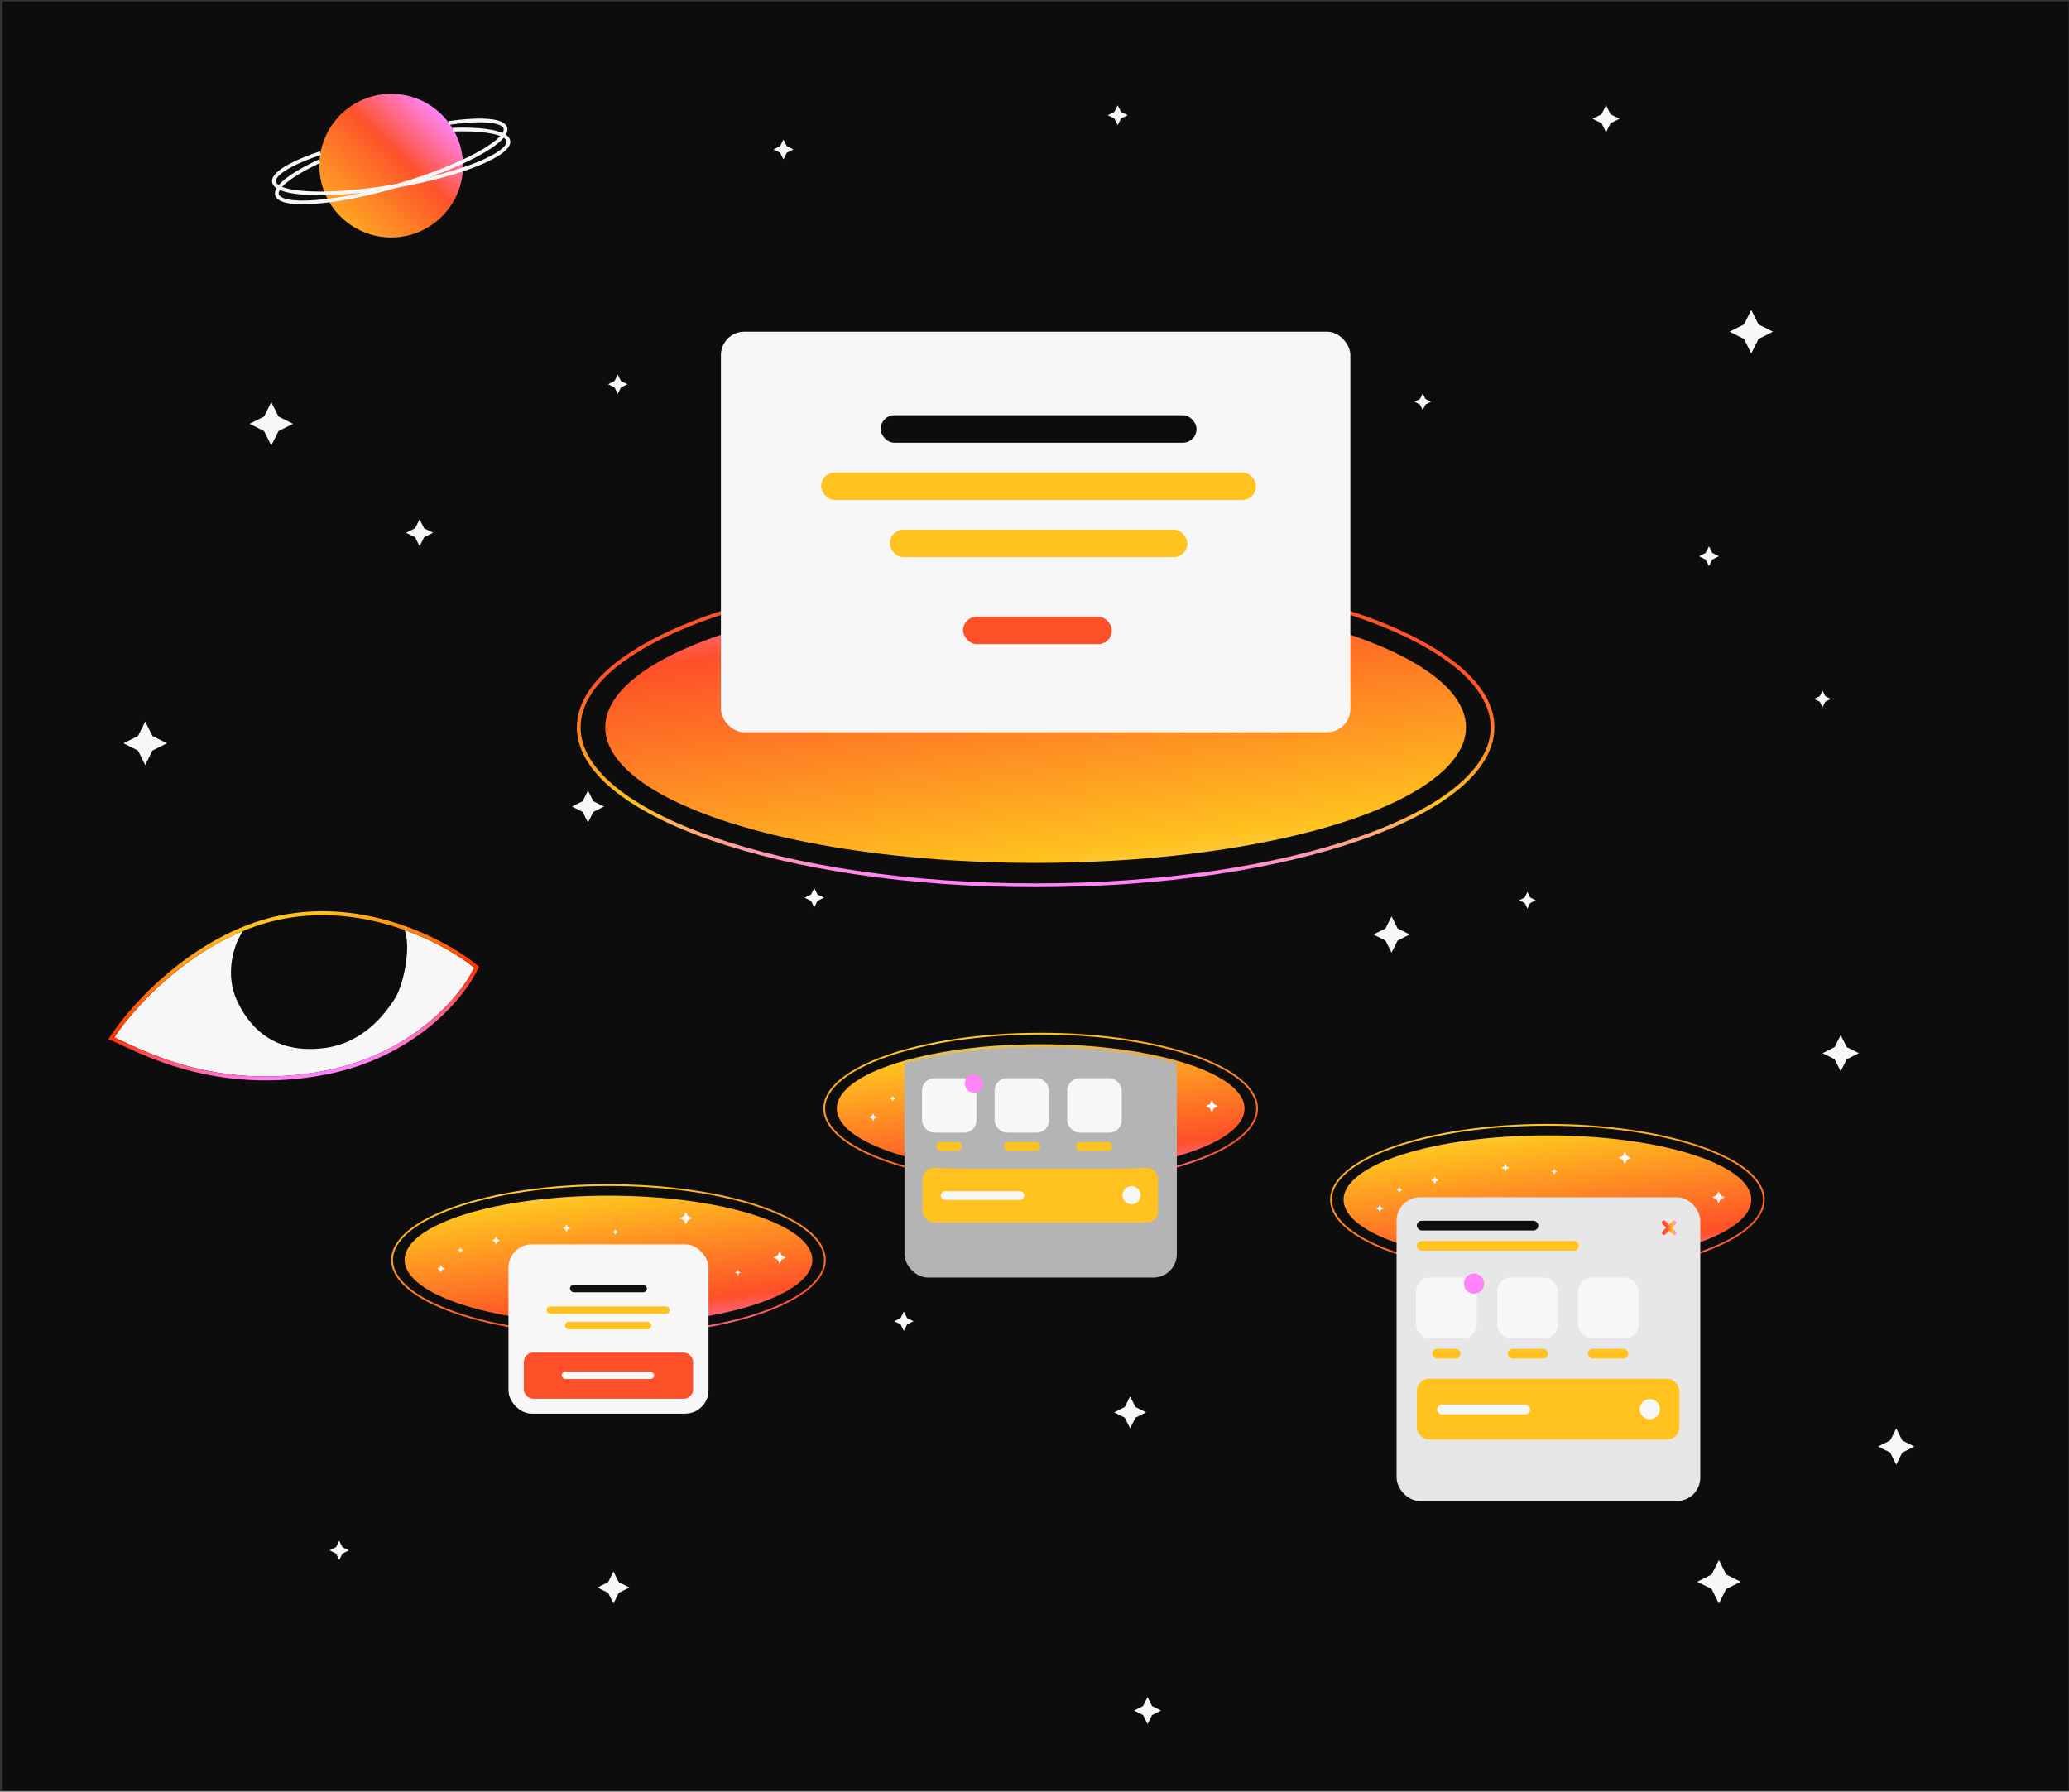 <svg width="708" height="613" viewBox="0 0 708 613" fill="none" xmlns="http://www.w3.org/2000/svg">
<rect x="0" y="0" width="708" height="613" fill="#333333" stroke="none"/>
<rect width="707" height="612" transform="translate(0.891 0.5)" fill="#0D0D0D"/>
<rect x="501.863" y="447.722" width="26.328" height="2.527" rx="1.264" fill="#0D0D0D"/>
<ellipse cx="354.388" cy="248.843" rx="46.402" ry="147.278" transform="rotate(90 354.388 248.843)" fill="url(#paint0_linear_5193_8884)"/>
<path d="M510.736 248.843C510.736 256.126 506.501 263.156 498.633 269.637C490.769 276.114 479.351 281.975 465.186 286.91C436.861 296.778 397.688 302.894 354.39 302.894C311.091 302.894 271.918 296.778 243.593 286.91C229.427 281.975 218.009 276.114 210.146 269.637C202.277 263.156 198.042 256.126 198.042 248.843C198.042 241.56 202.277 234.529 210.146 228.049C218.009 221.572 229.427 215.71 243.593 210.775C271.918 200.908 311.091 194.793 354.39 194.793C397.688 194.793 436.861 200.908 465.186 210.775C479.351 215.71 490.769 221.572 498.633 228.049C506.501 234.529 510.736 241.56 510.736 248.843Z" stroke="url(#paint1_linear_5193_8884)" stroke-width="1.281"/>
<rect x="246.699" y="113.481" width="215.382" height="137.062" rx="8" fill="#F7F7F7"/>
<rect x="281" y="161.652" width="148.809" height="9.398" rx="4.699" fill="#FFC21F"/>
<rect x="304.498" y="181.232" width="101.817" height="9.398" rx="4.699" fill="#FFC21F"/>
<rect x="301.365" y="142.072" width="108.083" height="9.398" rx="4.699" fill="#0D0D0D"/>
<rect x="329.561" y="210.994" width="50.908" height="9.398" rx="4.699" fill="#FE5028"/>
<ellipse cx="208.227" cy="431.076" rx="21.978" ry="69.757" transform="rotate(-90 208.227 431.076)" fill="url(#paint2_linear_5193_8884)"/>
<path d="M134.171 431.076C134.171 427.627 136.177 424.296 139.903 421.227C143.628 418.159 149.036 415.383 155.745 413.046C169.161 408.372 187.715 405.476 208.223 405.476C228.731 405.476 247.284 408.372 260.7 413.046C267.409 415.383 272.817 418.159 276.542 421.227C280.269 424.296 282.275 427.627 282.275 431.076C282.275 434.526 280.269 437.855 276.542 440.925C272.817 443.993 267.409 446.769 260.7 449.106C247.284 453.78 228.731 456.676 208.223 456.676C187.715 456.676 169.161 453.78 155.745 449.106C149.036 446.769 143.628 443.993 139.903 440.925C136.177 437.855 134.171 434.526 134.171 431.076Z" stroke="url(#paint3_linear_5193_8884)" stroke-width="0.607"/>
<path fill-rule="evenodd" clip-rule="evenodd" d="M149.561 434.064L150.44 433.624L150.88 432.745L151.319 433.624L152.198 434.064L151.319 434.504L150.88 435.383L150.44 434.504L149.561 434.064Z" fill="#F7F7F7"/>
<path fill-rule="evenodd" clip-rule="evenodd" d="M168.4 424.44L169.28 424L169.719 423.121L170.159 424L171.038 424.44L170.159 424.879L169.719 425.759L169.28 424.879L168.4 424.44Z" fill="#F7F7F7"/>
<path fill-rule="evenodd" clip-rule="evenodd" d="M222.006 440.54L222.885 440.101L223.325 439.221L223.764 440.101L224.644 440.54L223.764 440.98L223.325 441.859L222.885 440.98L222.006 440.54Z" fill="#F7F7F7"/>
<path fill-rule="evenodd" clip-rule="evenodd" d="M192.555 420.178L193.434 419.738L193.874 418.859L194.313 419.738L195.193 420.178L194.313 420.618L193.874 421.497L193.434 420.618L192.555 420.178Z" fill="#F7F7F7"/>
<path fill-rule="evenodd" clip-rule="evenodd" d="M236.83 432.394L237.709 431.954L238.149 431.075L238.589 431.954L239.468 432.394L238.589 432.834L238.149 433.713L237.709 432.834L236.83 432.394Z" fill="#F7F7F7"/>
<path fill-rule="evenodd" clip-rule="evenodd" d="M192.555 437.507L193.971 436.799L194.678 435.383L195.386 436.799L196.802 437.507L195.386 438.215L194.678 439.631L193.971 438.215L192.555 437.507Z" fill="#F7F7F7"/>
<path fill-rule="evenodd" clip-rule="evenodd" d="M264.674 430.271L266.09 429.563L266.798 428.147L267.506 429.563L268.921 430.271L267.506 430.979L266.798 432.395L266.09 430.979L264.674 430.271Z" fill="#F7F7F7"/>
<path fill-rule="evenodd" clip-rule="evenodd" d="M232.582 416.799L233.998 416.091L234.706 414.675L235.414 416.091L236.83 416.799L235.414 417.507L234.706 418.923L233.998 417.507L232.582 416.799Z" fill="#F7F7F7"/>
<path fill-rule="evenodd" clip-rule="evenodd" d="M156.609 427.716L157.258 427.392L157.582 426.744L157.906 427.392L158.554 427.716L157.906 428.04L157.582 428.688L157.258 428.04L156.609 427.716Z" fill="#F7F7F7"/>
<path fill-rule="evenodd" clip-rule="evenodd" d="M177.811 441.513L178.459 441.189L178.783 440.541L179.107 441.189L179.755 441.513L179.107 441.837L178.783 442.485L178.459 441.837L177.811 441.513Z" fill="#F7F7F7"/>
<path fill-rule="evenodd" clip-rule="evenodd" d="M209.619 421.498L210.267 421.173L210.591 420.525L210.915 421.173L211.564 421.498L210.915 421.822L210.591 422.47L210.267 421.822L209.619 421.498Z" fill="#F7F7F7"/>
<path fill-rule="evenodd" clip-rule="evenodd" d="M206.283 448.251L206.931 447.927L207.255 447.279L207.579 447.927L208.228 448.251L207.579 448.575L207.255 449.224L206.931 448.575L206.283 448.251Z" fill="#F7F7F7"/>
<path fill-rule="evenodd" clip-rule="evenodd" d="M251.498 435.384L252.146 435.06L252.47 434.412L252.794 435.06L253.442 435.384L252.794 435.708L252.47 436.356L252.146 435.708L251.498 435.384Z" fill="#F7F7F7"/>
<ellipse cx="529.518" cy="410.453" rx="21.978" ry="69.757" transform="rotate(-90 529.518 410.453)" fill="url(#paint4_linear_5193_8884)"/>
<path d="M455.464 410.453C455.464 407.004 457.47 403.673 461.196 400.604C464.921 397.536 470.329 394.76 477.038 392.423C490.454 387.749 509.008 384.853 529.516 384.853C550.024 384.853 568.577 387.749 581.993 392.423C588.702 394.76 594.11 397.536 597.835 400.604C601.562 403.673 603.568 407.004 603.568 410.453C603.568 413.903 601.562 417.232 597.835 420.302C594.11 423.37 588.702 426.146 581.993 428.483C568.577 433.157 550.024 436.053 529.516 436.053C509.008 436.053 490.454 433.157 477.038 428.483C470.329 426.146 464.921 423.37 461.196 420.302C457.47 417.232 455.464 413.903 455.464 410.453Z" stroke="url(#paint5_linear_5193_8884)" stroke-width="0.607"/>
<path fill-rule="evenodd" clip-rule="evenodd" d="M470.854 413.441L471.733 413.001L472.172 412.122L472.612 413.001L473.491 413.441L472.612 413.88L472.172 414.76L471.733 413.88L470.854 413.441Z" fill="#F7F7F7"/>
<path fill-rule="evenodd" clip-rule="evenodd" d="M489.693 403.817L490.573 403.377L491.012 402.498L491.452 403.377L492.331 403.817L491.452 404.256L491.012 405.136L490.573 404.256L489.693 403.817Z" fill="#F7F7F7"/>
<path fill-rule="evenodd" clip-rule="evenodd" d="M543.299 419.917L544.178 419.478L544.618 418.598L545.057 419.478L545.937 419.917L545.057 420.357L544.618 421.236L544.178 420.357L543.299 419.917Z" fill="#F7F7F7"/>
<path fill-rule="evenodd" clip-rule="evenodd" d="M513.848 399.555L514.727 399.115L515.167 398.236L515.606 399.115L516.486 399.555L515.606 399.995L515.167 400.874L514.727 399.995L513.848 399.555Z" fill="#F7F7F7"/>
<path fill-rule="evenodd" clip-rule="evenodd" d="M558.121 411.771L559 411.331L559.44 410.452L559.88 411.331L560.759 411.771L559.88 412.211L559.44 413.09L559 412.211L558.121 411.771Z" fill="#F7F7F7"/>
<path fill-rule="evenodd" clip-rule="evenodd" d="M513.848 416.884L515.264 416.176L515.971 414.76L516.679 416.176L518.095 416.884L516.679 417.592L515.971 419.008L515.264 417.592L513.848 416.884Z" fill="#F7F7F7"/>
<path fill-rule="evenodd" clip-rule="evenodd" d="M585.967 409.648L587.383 408.94L588.091 407.524L588.798 408.94L590.214 409.648L588.798 410.356L588.091 411.771L587.383 410.356L585.967 409.648Z" fill="#F7F7F7"/>
<path fill-rule="evenodd" clip-rule="evenodd" d="M553.875 396.176L555.291 395.468L555.999 394.052L556.707 395.468L558.123 396.176L556.707 396.884L555.999 398.3L555.291 396.884L553.875 396.176Z" fill="#F7F7F7"/>
<path fill-rule="evenodd" clip-rule="evenodd" d="M477.902 407.093L478.55 406.769L478.875 406.121L479.199 406.769L479.847 407.093L479.199 407.417L478.875 408.065L478.55 407.417L477.902 407.093Z" fill="#F7F7F7"/>
<path fill-rule="evenodd" clip-rule="evenodd" d="M499.104 420.89L499.752 420.566L500.076 419.918L500.4 420.566L501.048 420.89L500.4 421.214L500.076 421.862L499.752 421.214L499.104 420.89Z" fill="#F7F7F7"/>
<path fill-rule="evenodd" clip-rule="evenodd" d="M530.912 400.874L531.56 400.55L531.884 399.902L532.208 400.55L532.857 400.874L532.208 401.199L531.884 401.847L531.56 401.199L530.912 400.874Z" fill="#F7F7F7"/>
<path fill-rule="evenodd" clip-rule="evenodd" d="M527.574 427.628L528.222 427.304L528.546 426.656L528.87 427.304L529.519 427.628L528.87 427.952L528.546 428.601L528.222 427.952L527.574 427.628Z" fill="#F7F7F7"/>
<path fill-rule="evenodd" clip-rule="evenodd" d="M572.791 414.761L573.439 414.437L573.763 413.789L574.087 414.437L574.735 414.761L574.087 415.085L573.763 415.733L573.439 415.085L572.791 414.761Z" fill="#F7F7F7"/>
<ellipse cx="356.118" cy="379.268" rx="21.978" ry="69.757" transform="rotate(-90 356.118 379.268)" fill="url(#paint6_linear_5193_8884)"/>
<path d="M282.063 379.269C282.063 375.819 284.069 372.488 287.796 369.419C291.521 366.351 296.929 363.576 303.638 361.238C317.054 356.565 335.607 353.668 356.115 353.668C376.623 353.668 395.177 356.565 408.593 361.238C415.302 363.576 420.71 366.351 424.435 369.419C428.161 372.488 430.168 375.819 430.168 379.269C430.168 382.718 428.161 386.048 424.435 389.117C420.71 392.185 415.302 394.961 408.593 397.299C395.177 401.973 376.623 404.868 356.115 404.868C335.607 404.868 317.054 401.973 303.638 397.299C296.928 394.961 291.521 392.185 287.796 389.117C284.069 386.048 282.064 382.718 282.063 379.269Z" stroke="url(#paint7_linear_5193_8884)" stroke-width="0.607"/>
<path fill-rule="evenodd" clip-rule="evenodd" d="M297.453 382.257L298.332 381.818L298.772 380.938L299.212 381.818L300.091 382.257L299.212 382.697L298.772 383.576L298.332 382.697L297.453 382.257Z" fill="#F7F7F7"/>
<path fill-rule="evenodd" clip-rule="evenodd" d="M316.293 372.632L317.172 372.193L317.612 371.313L318.052 372.193L318.931 372.632L318.052 373.072L317.612 373.951L317.172 373.072L316.293 372.632Z" fill="#F7F7F7"/>
<path fill-rule="evenodd" clip-rule="evenodd" d="M369.898 388.733L370.778 388.293L371.217 387.414L371.657 388.293L372.536 388.733L371.657 389.172L371.217 390.052L370.778 389.172L369.898 388.733Z" fill="#F7F7F7"/>
<path fill-rule="evenodd" clip-rule="evenodd" d="M340.447 368.371L341.327 367.931L341.766 367.052L342.206 367.931L343.085 368.371L342.206 368.81L341.766 369.689L341.327 368.81L340.447 368.371Z" fill="#F7F7F7"/>
<path fill-rule="evenodd" clip-rule="evenodd" d="M384.721 380.586L385.6 380.147L386.04 379.267L386.479 380.147L387.359 380.586L386.479 381.026L386.04 381.905L385.6 381.026L384.721 380.586Z" fill="#F7F7F7"/>
<path fill-rule="evenodd" clip-rule="evenodd" d="M340.447 385.699L341.863 384.992L342.571 383.576L343.279 384.992L344.695 385.699L343.279 386.407L342.571 387.823L341.863 386.407L340.447 385.699Z" fill="#F7F7F7"/>
<path fill-rule="evenodd" clip-rule="evenodd" d="M412.566 378.463L413.982 377.755L414.69 376.339L415.398 377.755L416.814 378.463L415.398 379.171L414.69 380.587L413.982 379.171L412.566 378.463Z" fill="#F7F7F7"/>
<path fill-rule="evenodd" clip-rule="evenodd" d="M380.473 364.991L381.889 364.284L382.596 362.868L383.304 364.284L384.72 364.991L383.304 365.699L382.596 367.115L381.889 365.699L380.473 364.991Z" fill="#F7F7F7"/>
<path fill-rule="evenodd" clip-rule="evenodd" d="M304.502 375.909L305.15 375.585L305.474 374.936L305.798 375.585L306.446 375.909L305.798 376.233L305.474 376.881L305.15 376.233L304.502 375.909Z" fill="#F7F7F7"/>
<path fill-rule="evenodd" clip-rule="evenodd" d="M325.703 389.706L326.351 389.381L326.675 388.733L326.999 389.381L327.648 389.706L326.999 390.03L326.675 390.678L326.351 390.03L325.703 389.706Z" fill="#F7F7F7"/>
<path fill-rule="evenodd" clip-rule="evenodd" d="M357.512 369.69L358.16 369.366L358.484 368.718L358.808 369.366L359.456 369.69L358.808 370.014L358.484 370.662L358.16 370.014L357.512 369.69Z" fill="#F7F7F7"/>
<path fill-rule="evenodd" clip-rule="evenodd" d="M354.174 396.444L354.822 396.12L355.146 395.472L355.47 396.12L356.118 396.444L355.47 396.768L355.146 397.416L354.822 396.768L354.174 396.444Z" fill="#F7F7F7"/>
<path fill-rule="evenodd" clip-rule="evenodd" d="M399.389 383.577L400.037 383.253L400.361 382.604L400.685 383.253L401.333 383.577L400.685 383.901L400.361 384.549L400.037 383.901L399.389 383.577Z" fill="#F7F7F7"/>
<rect x="174" y="425.758" width="68.453" height="57.922" rx="8" fill="#F7F7F7"/>
<rect x="179.254" y="462.782" width="57.922" height="15.797" rx="3.159" fill="#FE5028"/>
<rect x="192.246" y="469.312" width="31.594" height="2.527" rx="1.264" fill="#F7F7F7"/>
<rect x="187.047" y="446.989" width="42.125" height="2.527" rx="1.264" fill="#FFC21F"/>
<rect x="193.365" y="452.255" width="29.488" height="2.527" rx="1.264" fill="#FFC21F"/>
<rect x="195.051" y="439.617" width="26.328" height="2.527" rx="1.264" fill="#0D0D0D"/>
<rect x="309.523" y="362.407" width="93.179" height="74.698" rx="8" fill="#B4B4B4"/>
<rect x="320.48" y="390.412" width="8.697" height="2.982" rx="1.491" fill="#FFC21F"/>
<rect x="368.186" y="390.412" width="12.424" height="2.982" rx="1.491" fill="#FFC21F"/>
<rect x="343.588" y="390.412" width="12.424" height="2.982" rx="1.491" fill="#FFC21F"/>
<rect x="315.508" y="368.546" width="18.636" height="18.636" rx="4.224" fill="#F7F7F7"/>
<rect x="340.355" y="368.546" width="18.636" height="18.636" rx="4.224" fill="#F7F7F7"/>
<rect x="365.205" y="368.546" width="18.636" height="18.636" rx="4.224" fill="#F7F7F7"/>
<rect x="315.738" y="399.605" width="80.546" height="18.636" rx="3.727" fill="#FFC21F"/>
<g clip-path="url(#clip0_5193_8884)">
<path d="M387.215 412.028C388.931 412.028 390.321 410.638 390.321 408.922C390.321 407.207 388.931 405.816 387.215 405.816C385.5 405.816 384.109 407.207 384.109 408.922C384.109 410.638 385.5 412.028 387.215 412.028Z" fill="#F7F7F7"/>
</g>
<rect x="321.953" y="407.557" width="28.575" height="2.982" rx="1.491" fill="#F7F7F7"/>
<circle cx="333.272" cy="370.41" r="3.106" fill="#FF84F9"/>
<mask id="mask0_5193_8884" style="mask-type:alpha" maskUnits="userSpaceOnUse" x="286" y="357" width="140" height="45">
<ellipse cx="356.011" cy="379.958" rx="21.978" ry="69.757" transform="rotate(-90 356.011 379.958)" fill="#0D0D0D"/>
</mask>
<g mask="url(#mask0_5193_8884)">
<path d="M309.521 354.214C309.521 348.725 313.971 344.275 319.461 344.275H392.761C398.25 344.275 402.7 348.725 402.7 354.214V427.515C402.7 433.004 398.25 437.454 392.761 437.454H319.461C313.971 437.454 309.521 433.004 309.521 427.515V354.214Z" fill="#B4B4B4"/>
<rect x="320.479" y="390.761" width="8.697" height="2.982" rx="1.491" fill="#FFC21F"/>
<rect x="368.184" y="390.761" width="12.424" height="2.982" rx="1.491" fill="#FFC21F"/>
<rect x="343.586" y="390.761" width="12.424" height="2.982" rx="1.491" fill="#FFC21F"/>
<rect x="315.506" y="368.895" width="18.636" height="18.636" rx="4.224" fill="#F7F7F7"/>
<rect x="340.354" y="368.895" width="18.636" height="18.636" rx="4.224" fill="#F7F7F7"/>
<rect x="365.203" y="368.895" width="18.636" height="18.636" rx="4.224" fill="#F7F7F7"/>
<rect x="315.736" y="399.954" width="80.546" height="18.636" rx="3.727" fill="#FFC21F"/>
<circle cx="333.27" cy="370.758" r="3.106" fill="#FF84F9"/>
</g>
<rect x="477.902" y="409.647" width="103.922" height="103.922" rx="8" fill="#E7E7E7"/>
<rect x="490.119" y="461.492" width="9.699" height="3.326" rx="1.663" fill="#FFC21F"/>
<rect x="543.328" y="461.492" width="13.856" height="3.326" rx="1.663" fill="#FFC21F"/>
<rect x="515.895" y="461.492" width="13.856" height="3.326" rx="1.663" fill="#FFC21F"/>
<rect x="484.576" y="437.105" width="20.784" height="20.784" rx="4.711" fill="#F7F7F7"/>
<rect x="512.291" y="437.105" width="20.784" height="20.784" rx="4.711" fill="#F7F7F7"/>
<rect x="540.002" y="437.105" width="20.784" height="20.784" rx="4.711" fill="#F7F7F7"/>
<rect x="484.832" y="471.746" width="89.833" height="20.784" rx="4.157" fill="#FFC21F"/>
<g clip-path="url(#clip1_5193_8884)">
<path d="M564.554 485.602C566.467 485.602 568.018 484.051 568.018 482.138C568.018 480.225 566.467 478.674 564.554 478.674C562.641 478.674 561.09 480.225 561.09 482.138C561.09 484.051 562.641 485.602 564.554 485.602Z" fill="#F7F7F7"/>
</g>
<path fill-rule="evenodd" clip-rule="evenodd" d="M572.406 417.805L571.154 419.056L569.902 417.804C569.836 417.735 569.757 417.68 569.669 417.643C569.582 417.605 569.488 417.585 569.392 417.584C569.297 417.583 569.203 417.601 569.115 417.637C569.027 417.673 568.946 417.727 568.879 417.794C568.812 417.861 568.759 417.941 568.723 418.03C568.687 418.118 568.669 418.212 568.67 418.308C568.671 418.403 568.691 418.497 568.729 418.584C568.767 418.672 568.822 418.751 568.891 418.816L570.142 420.068L568.892 421.319C568.761 421.454 568.688 421.635 568.69 421.823C568.691 422.011 568.767 422.191 568.9 422.324C569.033 422.457 569.212 422.532 569.4 422.534C569.588 422.535 569.769 422.463 569.905 422.332L571.154 421.079L572.405 422.331C572.471 422.4 572.55 422.454 572.637 422.492C572.725 422.53 572.819 422.549 572.914 422.55C573.009 422.551 573.103 422.533 573.191 422.497C573.28 422.461 573.36 422.408 573.427 422.341C573.494 422.273 573.547 422.193 573.583 422.105C573.619 422.017 573.637 421.923 573.637 421.828C573.636 421.732 573.616 421.638 573.578 421.551C573.54 421.464 573.486 421.385 573.417 421.318L572.168 420.069L573.419 418.818C573.549 418.683 573.622 418.502 573.62 418.314C573.619 418.126 573.543 417.946 573.411 417.814C573.278 417.681 573.098 417.605 572.91 417.604C572.722 417.602 572.541 417.674 572.406 417.805V417.805Z" fill="url(#paint8_linear_5193_8884)"/>
<rect x="491.758" y="480.614" width="31.869" height="3.326" rx="1.663" fill="#F7F7F7"/>
<rect x="484.832" y="417.685" width="41.569" height="3.326" rx="1.663" fill="#0D0D0D"/>
<rect x="484.832" y="424.612" width="55.425" height="3.326" rx="1.663" fill="#FFC21F"/>
<circle cx="504.39" cy="439.184" r="3.464" fill="#FF84F9"/>
<path fill-rule="evenodd" clip-rule="evenodd" d="M482.395 319.74L478.252 321.811L476.18 325.954L474.109 321.811L469.966 319.74L474.109 317.668L476.18 313.525L478.252 317.668L482.395 319.74Z" fill="#F7F7F7"/>
<path fill-rule="evenodd" clip-rule="evenodd" d="M636.084 360.337L631.941 362.409L629.87 366.552L627.798 362.409L623.655 360.337L627.798 358.266L629.87 354.123L631.941 358.266L636.084 360.337Z" fill="#F7F7F7"/>
<path fill-rule="evenodd" clip-rule="evenodd" d="M655.092 494.925L650.949 496.997L648.877 501.14L646.806 496.997L642.663 494.925L646.806 492.854L648.877 488.711L650.949 492.854L655.092 494.925Z" fill="#F7F7F7"/>
<path fill-rule="evenodd" clip-rule="evenodd" d="M525.523 308.019L523.627 308.967L522.679 310.863L521.73 308.967L519.834 308.019L521.73 307.07L522.679 305.174L523.627 307.07L525.523 308.019Z" fill="#F7F7F7"/>
<path fill-rule="evenodd" clip-rule="evenodd" d="M626.5 239.129L624.604 240.077L623.655 241.974L622.707 240.077L620.811 239.129L622.707 238.181L623.655 236.284L624.604 238.181L626.5 239.129Z" fill="#F7F7F7"/>
<path fill-rule="evenodd" clip-rule="evenodd" d="M489.695 137.458L487.799 138.406L486.851 140.303L485.902 138.406L484.006 137.458L485.902 136.51L486.851 134.613L487.799 136.51L489.695 137.458Z" fill="#F7F7F7"/>
<path fill-rule="evenodd" clip-rule="evenodd" d="M281.937 307.139L279.738 308.239L278.638 310.439L277.538 308.239L275.338 307.139L277.538 306.04L278.638 303.84L279.738 306.04L281.937 307.139Z" fill="#F7F7F7"/>
<path fill-rule="evenodd" clip-rule="evenodd" d="M214.691 131.464L212.492 132.564L211.392 134.763L210.292 132.564L208.092 131.464L210.292 130.364L211.392 128.164L212.492 130.364L214.691 131.464Z" fill="#F7F7F7"/>
<path fill-rule="evenodd" clip-rule="evenodd" d="M306 452.057L308.2 450.957L309.3 448.757L310.399 450.957L312.599 452.057L310.399 453.157L309.3 455.356L308.2 453.157L306 452.057Z" fill="#F7F7F7"/>
<path fill-rule="evenodd" clip-rule="evenodd" d="M119.387 530.458L117.187 531.558L116.087 533.757L114.987 531.558L112.788 530.458L114.987 529.358L116.087 527.158L117.187 529.358L119.387 530.458Z" fill="#F7F7F7"/>
<path fill-rule="evenodd" clip-rule="evenodd" d="M156.508 328.387L154.886 329.198L154.076 330.819L153.265 329.198L151.644 328.387L153.265 327.577L154.076 325.955L154.886 327.577L156.508 328.387Z" fill="#F7F7F7"/>
<path fill-rule="evenodd" clip-rule="evenodd" d="M148.211 182.282L145.13 183.823L143.589 186.904L142.048 183.823L138.967 182.282L142.048 180.742L143.589 177.66L145.13 180.742L148.211 182.282Z" fill="#F7F7F7"/>
<path fill-rule="evenodd" clip-rule="evenodd" d="M388.062 585.261L391.144 583.72L392.685 580.639L394.225 583.72L397.307 585.261L394.225 586.801L392.685 589.883L391.144 586.801L388.062 585.261Z" fill="#F7F7F7"/>
<path fill-rule="evenodd" clip-rule="evenodd" d="M206.689 275.962L203.038 277.788L201.213 281.439L199.387 277.788L195.736 275.962L199.387 274.136L201.213 270.485L203.038 274.136L206.689 275.962Z" fill="#F7F7F7"/>
<path fill-rule="evenodd" clip-rule="evenodd" d="M215.404 543.165L211.753 544.991L209.928 548.642L208.102 544.991L204.451 543.165L208.102 541.34L209.928 537.688L211.753 541.34L215.404 543.165Z" fill="#F7F7F7"/>
<path fill-rule="evenodd" clip-rule="evenodd" d="M381.246 483.234L384.897 481.409L386.723 477.758L388.548 481.409L392.199 483.234L388.548 485.06L386.723 488.711L384.897 485.06L381.246 483.234Z" fill="#F7F7F7"/>
<path fill-rule="evenodd" clip-rule="evenodd" d="M554.203 40.63L551.122 42.17L549.581 45.252L548.04 42.17L544.959 40.63L548.04 39.089L549.581 36.008L551.122 39.089L554.203 40.63Z" fill="#F7F7F7"/>
<path fill-rule="evenodd" clip-rule="evenodd" d="M100.271 145.002L95.31 147.483L92.829 152.444L90.348 147.483L85.387 145.002L90.348 142.521L92.829 137.56L95.31 142.521L100.271 145.002Z" fill="#F7F7F7"/>
<path fill-rule="evenodd" clip-rule="evenodd" d="M57.137 254.314L52.175 256.795L49.694 261.757L47.214 256.795L42.252 254.314L47.214 251.834L49.694 246.872L52.175 251.834L57.137 254.314Z" fill="#F7F7F7"/>
<path fill-rule="evenodd" clip-rule="evenodd" d="M595.645 541.2L590.683 543.681L588.202 548.643L585.721 543.681L580.76 541.2L585.721 538.719L588.202 533.758L590.683 538.719L595.645 541.2Z" fill="#F7F7F7"/>
<path fill-rule="evenodd" clip-rule="evenodd" d="M606.717 113.482L601.755 115.963L599.274 120.925L596.794 115.963L591.832 113.482L596.794 111.002L599.274 106.04L601.755 111.002L606.717 113.482Z" fill="#F7F7F7"/>
<path fill-rule="evenodd" clip-rule="evenodd" d="M385.883 39.415L383.612 40.55L382.476 42.822L381.34 40.55L379.069 39.415L381.34 38.279L382.476 36.008L383.612 38.279L385.883 39.415Z" fill="#F7F7F7"/>
<path fill-rule="evenodd" clip-rule="evenodd" d="M588.201 190.311L585.93 191.447L584.794 193.718L583.659 191.447L581.387 190.311L583.659 189.176L584.794 186.904L585.93 189.176L588.201 190.311Z" fill="#F7F7F7"/>
<path fill-rule="evenodd" clip-rule="evenodd" d="M271.504 51.128L269.233 52.263L268.097 54.535L266.961 52.263L264.69 51.128L266.961 49.992L268.097 47.721L269.233 49.992L271.504 51.128Z" fill="#F7F7F7"/>
<path d="M97.844 314.21C68.971 319.34 46.645 343.517 39.09 354.963C47.446 358.529 73.434 373.657 111.24 366.336C141.484 360.48 157.858 340.413 162.264 331.112C152.821 323.34 126.717 309.08 97.844 314.21Z" fill="#F7F7F7"/>
<path d="M81.286 342.786C76.762 333.43 80.087 323.639 82.315 319.913L83.706 317.318L95.849 313.804L104.009 312.805L113.524 312.125L123.388 313.122L137.663 316.753C141.186 321.303 138.527 336.352 135.127 341.662C131.726 346.971 124.191 357.151 110.344 358.67C96.498 360.188 86.941 354.481 81.286 342.786Z" fill="#0D0D0D"/>
<path d="M97.717 313.55L99.081 313.322C127.671 308.822 153.302 322.872 162.689 330.598L163.097 330.933L162.874 331.404C158.39 340.869 141.856 361.092 111.376 366.994C73.331 374.361 47.141 359.125 38.832 355.579L38.084 355.259L38.526 354.59C42.341 348.81 49.857 339.853 60.046 331.693C70.234 323.534 83.135 316.141 97.717 313.55Z" stroke="url(#paint9_linear_5193_8884)" stroke-width="1.344"/>
<path d="M133.865 81.244C147.436 81.244 158.437 70.242 158.437 56.672C158.437 43.101 147.436 32.1 133.865 32.1C120.294 32.1 109.293 43.101 109.293 56.672C109.293 70.242 120.294 81.244 133.865 81.244Z" fill="url(#paint10_linear_5193_8884)"/>
<path d="M154.947 44.345C157.225 44.275 159.356 44.275 161.306 44.349C165.084 44.492 168.177 44.905 170.373 45.576C171.472 45.912 172.331 46.306 172.939 46.756C173.544 47.202 173.879 47.688 173.971 48.208C174.063 48.728 173.912 49.299 173.492 49.926C173.075 50.553 172.401 51.216 171.479 51.905C169.644 53.28 166.875 54.722 163.37 56.141C156.362 58.979 146.465 61.711 135.34 63.661C124.212 65.611 113.975 66.407 106.422 66.119C102.644 65.975 99.551 65.563 97.354 64.892C96.256 64.556 95.397 64.162 94.789 63.712C94.184 63.266 93.845 62.78 93.757 62.26C93.664 61.74 93.816 61.169 94.236 60.542C94.652 59.915 95.327 59.252 96.248 58.563C98.084 57.188 100.852 55.746 104.358 54.327C106.061 53.638 107.642 53.052 109.666 52.381" stroke="#F7F7F7" stroke-width="1.28"/>
<path d="M153.608 42.068C155.864 41.743 157.984 41.507 159.93 41.364C163.701 41.087 166.823 41.153 169.075 41.577C170.203 41.787 171.103 42.086 171.755 42.462C172.408 42.838 172.795 43.284 172.942 43.789C173.09 44.294 173.005 44.88 172.658 45.547C172.312 46.218 171.715 46.952 170.882 47.737C169.208 49.307 166.617 51.047 163.292 52.85C156.646 56.447 147.113 60.263 136.268 63.436C125.427 66.61 115.342 68.538 107.804 69.095C104.033 69.371 100.911 69.305 98.655 68.881C97.527 68.671 96.627 68.372 95.975 67.996C95.323 67.62 94.936 67.174 94.788 66.669C94.641 66.164 94.725 65.578 95.072 64.911C95.418 64.24 96.016 63.506 96.849 62.721C98.522 61.151 101.114 59.411 104.438 57.608C106.053 56.735 107.402 56.049 109.337 55.161" stroke="#F7F7F7" stroke-width="1.28"/>
<defs>
<linearGradient id="paint0_linear_5193_8884" x1="418.579" y1="66.586" x2="264.797" y2="85.765" gradientUnits="userSpaceOnUse">
<stop stop-color="#F7F7F7"/>
<stop offset="0.267" stop-color="#FFC21F"/>
<stop offset="0.795" stop-color="#FE5028"/>
<stop offset="1" stop-color="#FF84F9"/>
</linearGradient>
<linearGradient id="paint1_linear_5193_8884" x1="354.39" y1="303.534" x2="354.39" y2="220.688" gradientUnits="userSpaceOnUse">
<stop offset="0.037" stop-color="#FF84F9"/>
<stop offset="0.346" stop-color="#FFC21F"/>
<stop offset="0.861" stop-color="#FE522B"/>
</linearGradient>
<linearGradient id="paint2_linear_5193_8884" x1="238.631" y1="344.752" x2="165.793" y2="353.836" gradientUnits="userSpaceOnUse">
<stop stop-color="#F7F7F7"/>
<stop offset="0.267" stop-color="#FFC21F"/>
<stop offset="0.795" stop-color="#FE5028"/>
<stop offset="1" stop-color="#FF84F9"/>
</linearGradient>
<linearGradient id="paint3_linear_5193_8884" x1="116.208" y1="395.241" x2="128.006" y2="480.798" gradientUnits="userSpaceOnUse">
<stop stop-color="#F7F7F7"/>
<stop offset="0.267" stop-color="#FFC21F"/>
<stop offset="0.795" stop-color="#FE5028"/>
<stop offset="1" stop-color="#FF84F9"/>
</linearGradient>
<linearGradient id="paint4_linear_5193_8884" x1="559.922" y1="324.129" x2="487.084" y2="333.213" gradientUnits="userSpaceOnUse">
<stop stop-color="#F7F7F7"/>
<stop offset="0.267" stop-color="#FFC21F"/>
<stop offset="0.795" stop-color="#FE5028"/>
<stop offset="1" stop-color="#FF84F9"/>
</linearGradient>
<linearGradient id="paint5_linear_5193_8884" x1="437.501" y1="374.618" x2="449.299" y2="460.175" gradientUnits="userSpaceOnUse">
<stop stop-color="#F7F7F7"/>
<stop offset="0.267" stop-color="#FFC21F"/>
<stop offset="0.795" stop-color="#FE5028"/>
<stop offset="1" stop-color="#FF84F9"/>
</linearGradient>
<linearGradient id="paint6_linear_5193_8884" x1="386.521" y1="292.944" x2="313.684" y2="302.028" gradientUnits="userSpaceOnUse">
<stop stop-color="#F7F7F7"/>
<stop offset="0.267" stop-color="#FFC21F"/>
<stop offset="0.795" stop-color="#FE5028"/>
<stop offset="1" stop-color="#FF84F9"/>
</linearGradient>
<linearGradient id="paint7_linear_5193_8884" x1="264.1" y1="343.434" x2="275.899" y2="428.991" gradientUnits="userSpaceOnUse">
<stop stop-color="#F7F7F7"/>
<stop offset="0.267" stop-color="#FFC21F"/>
<stop offset="0.795" stop-color="#FE5028"/>
<stop offset="1" stop-color="#FF84F9"/>
</linearGradient>
<linearGradient id="paint8_linear_5193_8884" x1="573.637" y1="420.067" x2="569.875" y2="420.067" gradientUnits="userSpaceOnUse">
<stop offset="0.037" stop-color="#FF84F9"/>
<stop offset="0.346" stop-color="#FFC21F"/>
<stop offset="0.861" stop-color="#FE522B"/>
</linearGradient>
<linearGradient id="paint9_linear_5193_8884" x1="94.794" y1="314.793" x2="105.008" y2="367.543" gradientUnits="userSpaceOnUse">
<stop stop-color="#FFC21F"/>
<stop offset="0.529" stop-color="#FF3000"/>
<stop offset="1" stop-color="#FF84F9"/>
</linearGradient>
<linearGradient id="paint10_linear_5193_8884" x1="154.701" y1="39.55" x2="109.293" y2="87" gradientUnits="userSpaceOnUse">
<stop offset="0.03" stop-color="#FF84F9"/>
<stop offset="0.34" stop-color="#FE522B"/>
<stop offset="0.93" stop-color="#FFC21F"/>
</linearGradient>
<clipPath id="clip0_5193_8884">
<rect width="6.212" height="6.212" fill="white" transform="translate(384.109 405.816)"/>
</clipPath>
<clipPath id="clip1_5193_8884">
<rect width="6.928" height="6.928" fill="white" transform="translate(561.09 478.674)"/>
</clipPath>
</defs>
</svg>
